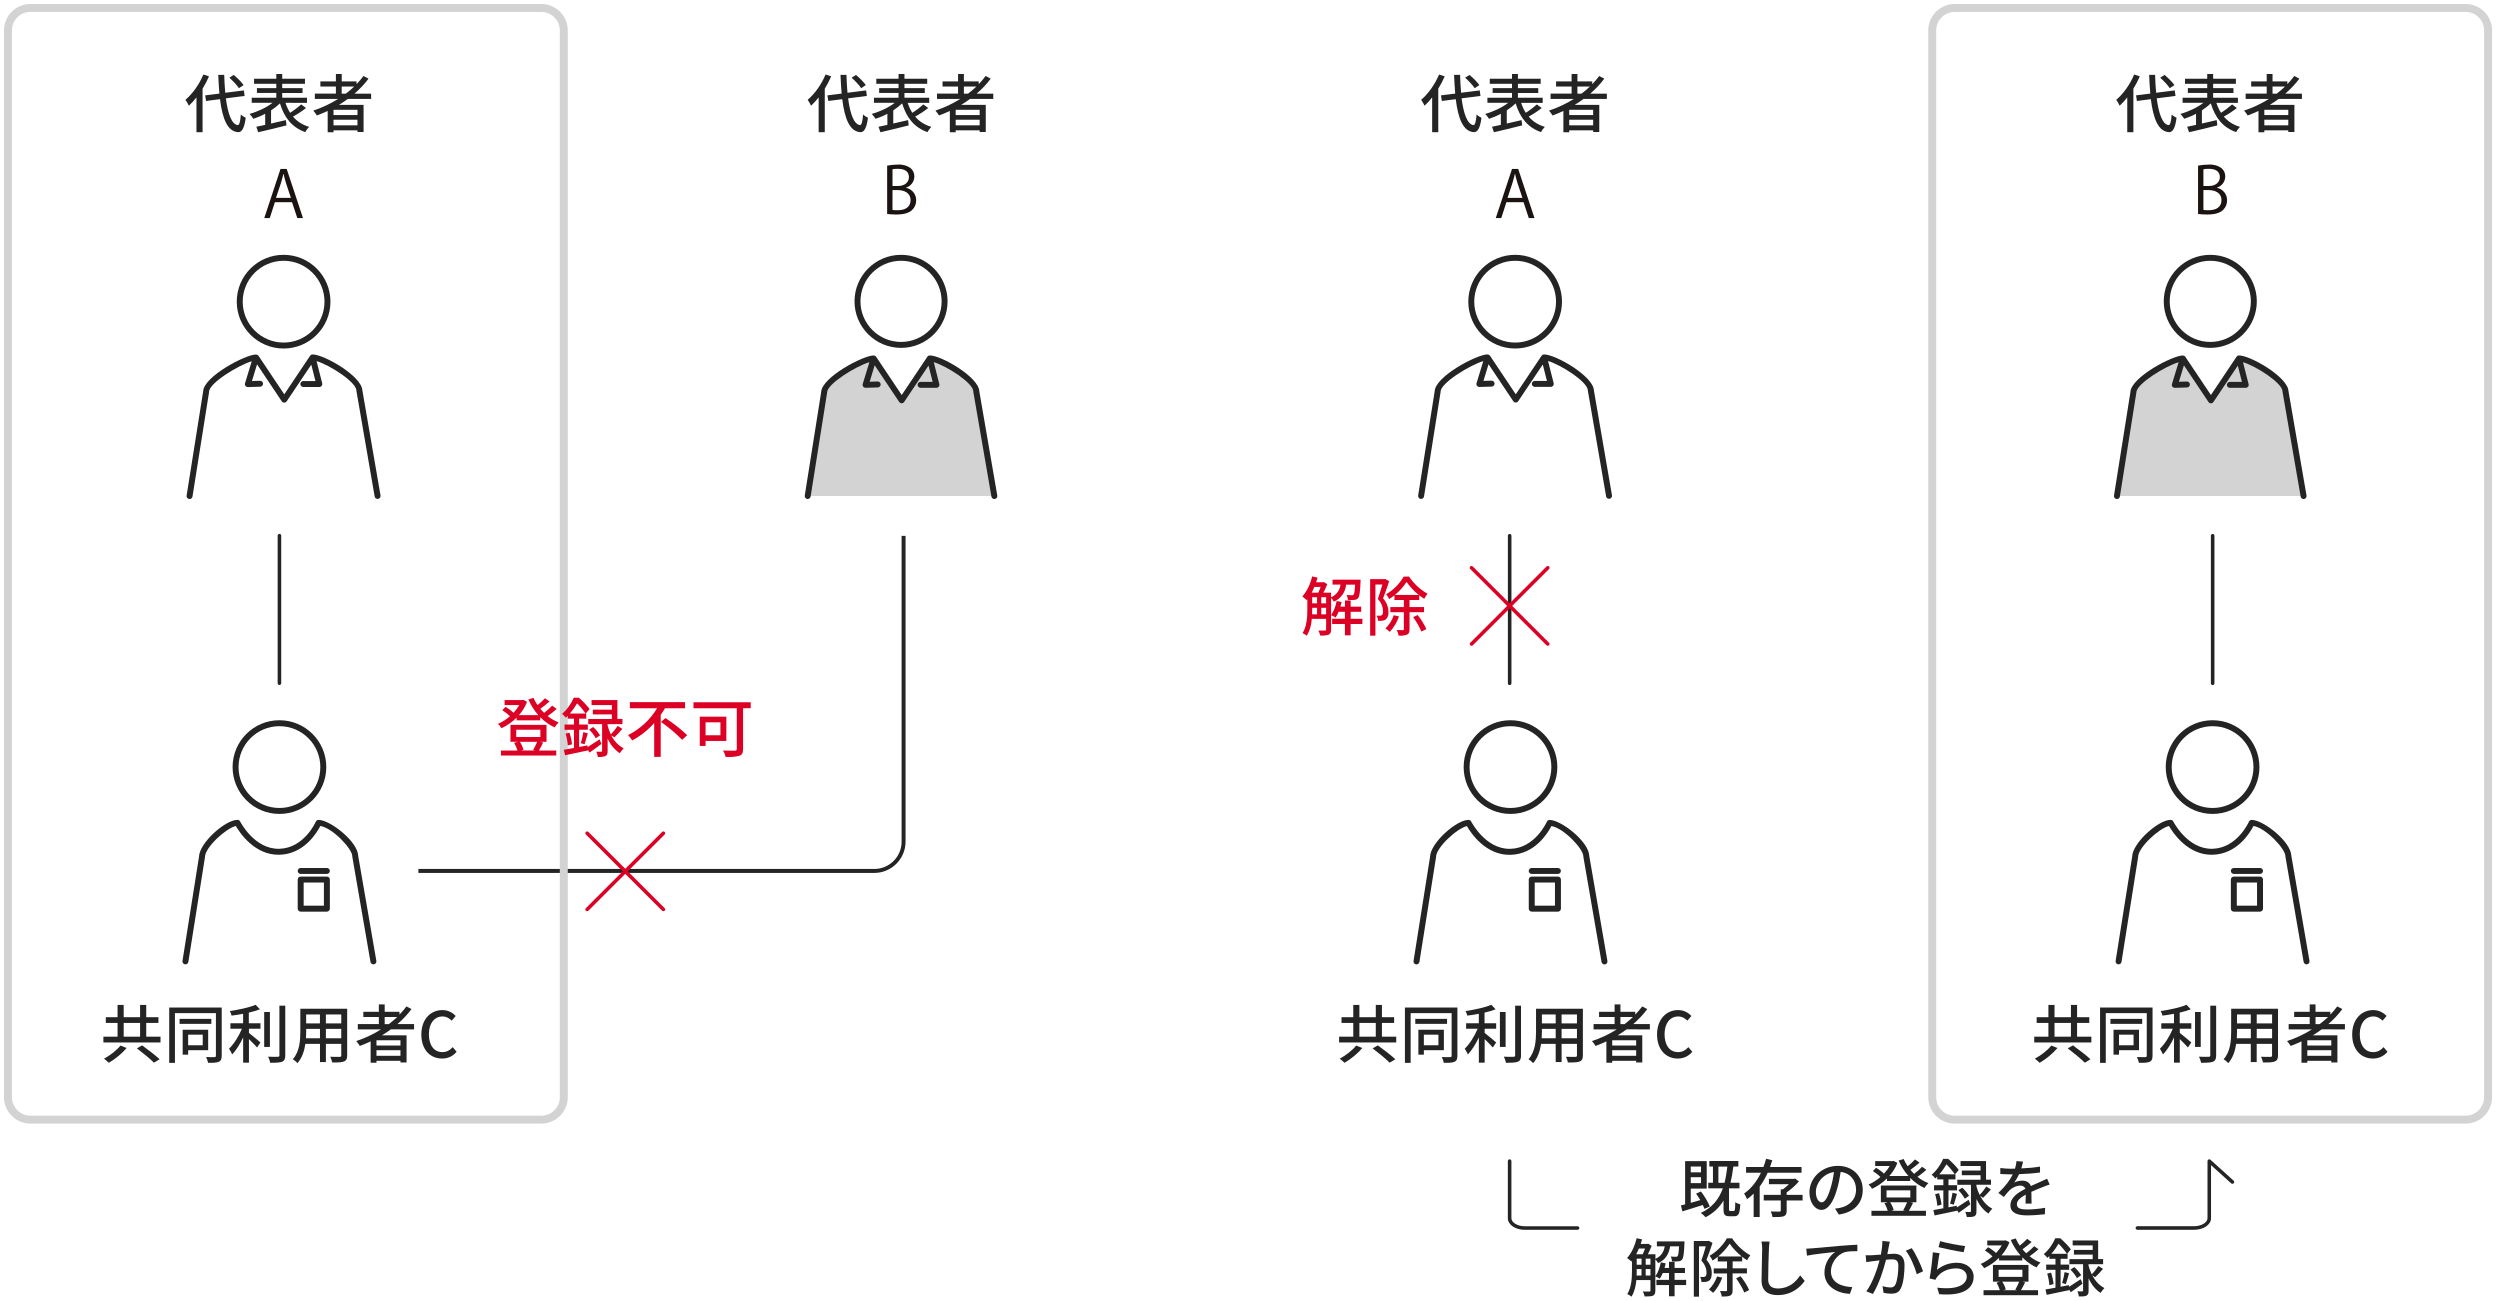 <?xml version="1.0" encoding="utf-8"?>
<!-- Generator: Adobe Illustrator 27.8.1, SVG Export Plug-In . SVG Version: 6.00 Build 0)  -->
<svg version="1.1" id="レイヤー_1" xmlns="http://www.w3.org/2000/svg" xmlns:xlink="http://www.w3.org/1999/xlink" x="0px"
	 y="0px" viewBox="0 0 629.66 327.57" style="enable-background:new 0 0 629.66 327.57;" xml:space="preserve">
<style type="text/css">
	.st0{enable-background:new    ;}
	.st1{fill:#242424;}
	.st2{fill:#DC0024;}
	.st3{fill:#1A1311;}
	.st4{fill:none;}
	.st5{fill:#D3D3D3;}
</style>
<g>
	<g>
		<g>
			<g class="st0">
				<path class="st1" d="M526.74,261.1v1.46h-14.39v-1.46h3.57v-3.46h-2.96v-1.44h2.96v-3.09h1.54v3.09h4.13v-3.09h1.55v3.09h3.07
					v1.44h-3.07v3.46H526.74z M518.21,263.95c-1.15,1.36-2.91,2.83-4.5,3.73c-0.3-0.3-0.85-0.78-1.2-1.04
					c1.54-0.82,3.27-2.16,4.13-3.3L518.21,263.95z M517.46,261.1h4.13v-3.46h-4.13V261.1z M522.1,263.29
					c1.44,1.04,3.39,2.53,4.42,3.5l-1.44,0.86c-0.91-0.93-2.83-2.5-4.29-3.6L522.1,263.29z"/>
				<path class="st1" d="M542.15,265.88c0,0.85-0.19,1.3-0.72,1.54c-0.53,0.24-1.36,0.29-2.71,0.27c-0.06-0.4-0.3-1.07-0.51-1.46
					c0.91,0.05,1.84,0.03,2.11,0.03c0.27-0.02,0.37-0.11,0.37-0.38v-10.71h-10.32v12.53h-1.44v-13.94h13.22V265.88z M539.54,257.88
					h-8v-1.26h8V257.88z M533.7,264.51v1.12h-1.38v-6.27h6.42v5.15H533.7z M533.7,260.6v2.66h3.67v-2.66H533.7z"/>
				<path class="st1" d="M549.01,257.72h2.9v1.38h-2.9v1.06c0.78,0.58,2.46,2.02,2.9,2.4l-0.85,1.26c-0.45-0.51-1.3-1.39-2.05-2.11
					v5.94h-1.46v-6.35c-0.78,1.65-1.78,3.27-2.77,4.27c-0.16-0.43-0.54-1.06-0.78-1.44c1.22-1.15,2.5-3.19,3.25-5.03h-2.9v-1.38h3.2
					v-2.38c-0.98,0.19-1.97,0.35-2.9,0.46c-0.06-0.34-0.27-0.85-0.45-1.15c2.32-0.35,4.99-0.91,6.51-1.58l1.07,1.14
					c-0.8,0.32-1.76,0.59-2.79,0.83V257.72z M554.29,263.69h-1.44v-8.8h1.44V263.69z M558.17,253.29v12.5
					c0,0.93-0.22,1.36-0.78,1.62c-0.59,0.22-1.55,0.27-3.01,0.27c-0.08-0.42-0.3-1.1-0.53-1.54c1.09,0.05,2.1,0.05,2.42,0.03
					c0.3,0,0.42-0.1,0.42-0.38v-12.5H558.17z"/>
				<path class="st1" d="M573.75,265.8c0,0.86-0.21,1.31-0.79,1.54c-0.59,0.24-1.52,0.27-2.99,0.26c-0.06-0.4-0.3-1.06-0.5-1.44
					c1.02,0.05,2.08,0.03,2.38,0.03c0.29,0,0.4-0.1,0.4-0.4v-2.87h-3.87v4.58h-1.49v-4.58h-3.68c-0.26,1.76-0.83,3.55-2,4.85
					c-0.22-0.29-0.83-0.8-1.17-0.98c1.75-1.94,1.91-4.77,1.91-7.03v-5.7h11.8V265.8z M566.9,261.51v-2.37h-3.47v0.64
					c0,0.54-0.02,1.14-0.06,1.73H566.9z M563.42,255.5v2.26h3.47v-2.26H563.42z M572.26,255.5h-3.87v2.26h3.87V255.5z
					 M572.26,261.51v-2.37h-3.87v2.37H572.26z"/>
				<path class="st1" d="M584.74,259.27c-0.72,0.54-1.47,1.02-2.24,1.5h6.21v6.83h-1.54v-0.43h-6.04v0.5h-1.47v-5.38
					c-0.9,0.42-1.81,0.8-2.72,1.15c-0.18-0.34-0.64-0.93-0.91-1.23c2.21-0.74,4.34-1.73,6.26-2.95h-5.86v-1.33h5.3v-1.79h-3.91v-1.3
					h3.91v-1.87h1.47v1.87h3.73v0.7c0.64-0.66,1.23-1.34,1.74-2.06l1.28,0.67c-1.01,1.38-2.21,2.62-3.54,3.78h4.19v1.33H584.74z
					 M587.17,262.01h-6.04v1.33h6.04V262.01z M587.17,265.92v-1.41h-6.04v1.41H587.17z M584.24,257.94c0.75-0.56,1.44-1.17,2.1-1.79
					h-3.14v1.79H584.24z"/>
				<path class="st1" d="M592.43,260.55c0-3.84,2.34-6.15,5.31-6.15c1.47,0,2.62,0.7,3.35,1.49l-1.01,1.18
					c-0.61-0.62-1.34-1.06-2.3-1.06c-2.03,0-3.44,1.7-3.44,4.47c0,2.8,1.31,4.51,3.39,4.51c1.09,0,1.9-0.48,2.61-1.25l0.99,1.17
					c-0.94,1.09-2.15,1.7-3.67,1.7C594.7,266.62,592.43,264.41,592.43,260.55z"/>
			</g>
		</g>
		<g>
			<g class="st0">
				<path class="st1" d="M351.66,261.1v1.46h-14.39v-1.46h3.57v-3.46h-2.96v-1.44h2.96v-3.09h1.54v3.09h4.13v-3.09h1.55v3.09h3.07
					v1.44h-3.07v3.46H351.66z M343.13,263.95c-1.15,1.36-2.91,2.83-4.5,3.73c-0.3-0.3-0.85-0.78-1.2-1.04
					c1.54-0.82,3.27-2.16,4.13-3.3L343.13,263.95z M342.38,261.1h4.13v-3.46h-4.13V261.1z M347.02,263.29
					c1.44,1.04,3.39,2.53,4.42,3.5l-1.44,0.86c-0.91-0.93-2.83-2.5-4.29-3.6L347.02,263.29z"/>
				<path class="st1" d="M367.07,265.88c0,0.85-0.19,1.3-0.72,1.54c-0.53,0.24-1.36,0.29-2.71,0.27c-0.06-0.4-0.3-1.07-0.51-1.46
					c0.91,0.05,1.84,0.03,2.11,0.03c0.27-0.02,0.37-0.11,0.37-0.38v-10.71h-10.32v12.53h-1.44v-13.94h13.22V265.88z M364.46,257.88
					h-8v-1.26h8V257.88z M358.62,264.51v1.12h-1.38v-6.27h6.42v5.15H358.62z M358.62,260.6v2.66h3.67v-2.66H358.62z"/>
				<path class="st1" d="M373.93,257.72h2.9v1.38h-2.9v1.06c0.78,0.58,2.46,2.02,2.9,2.4l-0.85,1.26c-0.45-0.51-1.3-1.39-2.05-2.11
					v5.94h-1.46v-6.35c-0.78,1.65-1.78,3.27-2.77,4.27c-0.16-0.43-0.54-1.06-0.79-1.44c1.22-1.15,2.5-3.19,3.25-5.03h-2.9v-1.38h3.2
					v-2.38c-0.98,0.19-1.97,0.35-2.9,0.46c-0.06-0.34-0.27-0.85-0.45-1.15c2.32-0.35,4.99-0.91,6.51-1.58l1.07,1.14
					c-0.8,0.32-1.76,0.59-2.79,0.83V257.72z M379.21,263.69h-1.44v-8.8h1.44V263.69z M383.09,253.29v12.5
					c0,0.93-0.22,1.36-0.78,1.62c-0.59,0.22-1.55,0.27-3.01,0.27c-0.08-0.42-0.3-1.1-0.53-1.54c1.09,0.05,2.1,0.05,2.42,0.03
					c0.3,0,0.42-0.1,0.42-0.38v-12.5H383.09z"/>
				<path class="st1" d="M398.67,265.8c0,0.86-0.21,1.31-0.78,1.54c-0.59,0.24-1.52,0.27-2.99,0.26c-0.06-0.4-0.3-1.06-0.5-1.44
					c1.02,0.05,2.08,0.03,2.38,0.03c0.29,0,0.4-0.1,0.4-0.4v-2.87h-3.87v4.58h-1.49v-4.58h-3.68c-0.26,1.76-0.83,3.55-2,4.85
					c-0.22-0.29-0.83-0.8-1.17-0.98c1.74-1.94,1.9-4.77,1.9-7.03v-5.7h11.8V265.8z M391.82,261.51v-2.37h-3.47v0.64
					c0,0.54-0.02,1.14-0.06,1.73H391.82z M388.35,255.5v2.26h3.47v-2.26H388.35z M397.18,255.5h-3.87v2.26h3.87V255.5z
					 M397.18,261.51v-2.37h-3.87v2.37H397.18z"/>
				<path class="st1" d="M409.66,259.27c-0.72,0.54-1.47,1.02-2.24,1.5h6.21v6.83h-1.54v-0.43h-6.03v0.5h-1.47v-5.38
					c-0.9,0.42-1.81,0.8-2.72,1.15c-0.18-0.34-0.64-0.93-0.91-1.23c2.21-0.74,4.34-1.73,6.26-2.95h-5.86v-1.33h5.3v-1.79h-3.91v-1.3
					h3.91v-1.87h1.47v1.87h3.73v0.7c0.64-0.66,1.23-1.34,1.75-2.06l1.28,0.67c-1.01,1.38-2.21,2.62-3.54,3.78h4.19v1.33H409.66z
					 M412.09,262.01h-6.03v1.33h6.03V262.01z M412.09,265.92v-1.41h-6.03v1.41H412.09z M409.17,257.94c0.75-0.56,1.44-1.17,2.1-1.79
					h-3.14v1.79H409.17z"/>
				<path class="st1" d="M417.35,260.55c0-3.84,2.34-6.15,5.31-6.15c1.47,0,2.62,0.7,3.34,1.49l-1.01,1.18
					c-0.61-0.62-1.34-1.06-2.31-1.06c-2.03,0-3.44,1.7-3.44,4.47c0,2.8,1.31,4.51,3.39,4.51c1.09,0,1.91-0.48,2.61-1.25l0.99,1.17
					c-0.94,1.09-2.14,1.7-3.67,1.7C419.63,266.62,417.35,264.41,417.35,260.55z"/>
			</g>
		</g>
		<g>
			<g class="st0">
				<path class="st1" d="M429.3,304.48c-0.1-0.29-0.24-0.62-0.42-0.98c-1.83,0.58-3.68,1.15-5.14,1.6l-0.38-1.49
					c0.32-0.08,0.67-0.18,1.06-0.27v-10.9h5.44v6.92h-4.02v3.59c0.77-0.21,1.57-0.45,2.4-0.69c-0.34-0.58-0.7-1.14-1.06-1.63
					l1.23-0.54c0.91,1.17,1.82,2.72,2.21,3.78L429.3,304.48z M425.84,293.8v1.46h2.58v-1.46H425.84z M428.42,297.99v-1.49h-2.58
					v1.49H428.42z M436.64,305c0.32,0,0.38-0.27,0.42-2.22c0.29,0.24,0.88,0.46,1.25,0.56c-0.11,2.37-0.45,2.99-1.5,2.99h-1.22
					c-1.23,0-1.5-0.45-1.5-1.81v-2.13c-1.06,1.76-2.51,3.14-4.51,4.19c-0.21-0.27-0.83-0.85-1.2-1.09c2.83-1.33,4.51-3.35,5.54-6.19
					h-3.67v-1.41h1.18v-4.08h-0.91v-1.39h7.31v1.39h-1.26c-0.18,1.49-0.42,2.85-0.72,4.08h2.26v1.41h-2.66l-0.02,0.05h0.05v5.15
					c0,0.45,0.05,0.5,0.34,0.5H436.64z M434.34,297.9c0.32-1.23,0.54-2.58,0.72-4.08h-2.26v4.08H434.34z"/>
				<path class="st1" d="M445.22,295.37c-0.56,1.23-1.22,2.42-2.02,3.5v7.65h-1.52v-5.89c-0.51,0.51-1.06,0.98-1.65,1.39
					c-0.16-0.4-0.53-1.07-0.75-1.42c1.84-1.26,3.25-3.17,4.24-5.23h-3.75v-1.44h4.37c0.27-0.69,0.5-1.39,0.67-2.08l1.57,0.38
					c-0.18,0.56-0.37,1.14-0.58,1.7h7.94v1.44H445.22z M454.02,302.35H450v2.54c0,0.78-0.16,1.2-0.75,1.44
					c-0.58,0.21-1.47,0.21-2.82,0.21c-0.06-0.42-0.24-0.99-0.43-1.42c0.96,0.05,1.89,0.03,2.16,0.03c0.27-0.02,0.35-0.08,0.35-0.29
					v-2.51h-4.29v-1.41h4.29v-1.39h0.53c0.51-0.37,1.06-0.83,1.52-1.3h-5.03v-1.34h6.31l0.3-0.08l0.94,0.74
					c-0.83,0.94-1.98,2-3.09,2.75v0.62h4.02V302.35z"/>
				<path class="st1" d="M463.12,305.9l-0.94-1.5c0.54-0.05,1.02-0.13,1.42-0.22c2.05-0.46,3.87-1.97,3.87-4.55
					c0-2.32-1.41-4.16-3.87-4.47c-0.22,1.44-0.5,2.99-0.96,4.5c-0.96,3.27-2.29,5.07-3.87,5.07c-1.58,0-3.04-1.76-3.04-4.43
					c0-3.58,3.14-6.66,7.16-6.66c3.84,0,6.27,2.69,6.27,6.03C469.16,303.04,467.01,305.34,463.12,305.9z M458.82,302.83
					c0.72,0,1.47-1.04,2.21-3.51c0.4-1.26,0.69-2.72,0.88-4.13c-2.88,0.46-4.56,2.96-4.56,4.95
					C457.34,301.98,458.13,302.83,458.82,302.83z"/>
				<path class="st1" d="M485.19,294.63c-0.67,0.61-1.5,1.26-2.24,1.78c0.85,0.67,1.76,1.22,2.74,1.58
					c-0.34,0.29-0.78,0.85-0.99,1.23c-1.33-0.61-2.53-1.47-3.58-2.54v0.78h-5.86v-0.66c-1.12,1.12-2.43,2-3.75,2.61
					c-0.18-0.3-0.59-0.82-0.88-1.07c1.01-0.42,2.05-1.09,2.98-1.89c-0.48-0.5-1.25-1.09-1.9-1.5l0.8-0.82
					c0.71,0.4,1.52,0.99,1.99,1.47c0.56-0.59,1.06-1.25,1.44-1.92h-3.65v-1.23h4.37l0.26-0.06l0.96,0.5
					c-0.46,1.23-1.17,2.34-2.02,3.3h4.8c-1.01-1.14-1.84-2.45-2.46-3.89l1.26-0.38c0.27,0.62,0.61,1.23,1.01,1.81
					c0.67-0.54,1.41-1.2,1.86-1.71l1.12,0.8c-0.7,0.62-1.55,1.31-2.29,1.83c0.29,0.35,0.61,0.69,0.94,1.01
					c0.72-0.54,1.5-1.23,2-1.79L485.19,294.63z M481.83,302.97c-0.35,0.72-0.74,1.44-1.06,1.99h4.31v1.25h-13.73v-1.25h4.11
					c-0.16-0.58-0.5-1.34-0.83-1.92l0.88-0.24h-1.79v-4.21h8.95v4.21h-1.54L481.83,302.97z M475.15,301.59h5.99v-1.79h-5.99V301.59z
					 M476.05,302.79c0.4,0.62,0.77,1.41,0.91,1.99l-0.64,0.18h3.52l-0.5-0.13c0.34-0.54,0.74-1.39,0.99-2.03H476.05z"/>
				<path class="st1" d="M496.27,303.31c-0.98,0.75-2.03,1.52-2.96,2.16l-0.38-0.67l0.02,0.13c-2,0.43-4.1,0.88-5.7,1.2l-0.3-1.36
					c0.7-0.11,1.57-0.27,2.51-0.45v-4.51h-2.34v-1.3h2.34v-1.46h-1.54v-0.7c-0.16,0.14-0.32,0.3-0.5,0.46
					c-0.19-0.3-0.64-0.75-0.91-0.94c1.39-1.18,2.38-2.75,2.9-4h1.26c0.94,0.82,2.11,2,2.67,2.8l-0.96,1.12h0.13v1.26h-1.76v1.46
					h2.16v1.3h-2.16v4.27l2.08-0.4l0.03,0.43c0.8-0.5,1.87-1.2,2.96-1.92L496.27,303.31z M488.37,300.52
					c0.3,0.94,0.56,2.11,0.62,2.9l-1.06,0.27c-0.03-0.78-0.27-2-0.54-2.91L488.37,300.52z M492.35,295.78
					c-0.45-0.69-1.31-1.76-2.11-2.53c-0.45,0.77-1.04,1.67-1.81,2.53H492.35z M491.15,303.15c0.24-0.75,0.51-1.95,0.62-2.75
					l1.12,0.29c-0.27,0.93-0.56,2-0.8,2.72L491.15,303.15z M498.72,301.19c0.67,1.3,1.67,2.51,3.07,3.23
					c-0.29,0.27-0.75,0.85-0.96,1.22c-1.39-0.86-2.37-2.27-3.03-3.65v3.07c0,0.67-0.1,1.04-0.53,1.26
					c-0.42,0.21-1.04,0.22-1.91,0.22c-0.03-0.37-0.21-0.93-0.37-1.3c0.53,0.02,1.04,0.02,1.2,0.02c0.18-0.02,0.22-0.06,0.22-0.24
					v-6.61h-3.44v-1.28h5.86v-1.14h-4.72v-1.17h4.72v-1.14h-5.04v-1.25h6.42v4.69h1.25v1.28h-3.67v0.4c0.19,0.69,0.45,1.44,0.8,2.16
					c0.58-0.58,1.28-1.47,1.68-2.11l1.17,0.74c-0.64,0.75-1.39,1.55-1.99,2.1L498.72,301.19z M494.22,299.13
					c0.66,0.61,1.39,1.47,1.71,2.06l-1.07,0.72c-0.29-0.61-0.99-1.5-1.63-2.15L494.22,299.13z"/>
				<path class="st1" d="M509.1,294.28c1.57-0.06,3.25-0.21,4.71-0.46v1.49c-1.57,0.22-3.54,0.37-5.27,0.42
					c-0.35,0.75-0.78,1.5-1.23,2.11c0.53-0.3,1.42-0.48,2.05-0.48c1.01,0,1.84,0.46,2.14,1.36c0.99-0.46,1.81-0.8,2.56-1.15
					c0.54-0.24,1.01-0.45,1.52-0.7l0.66,1.47c-0.46,0.14-1.15,0.4-1.63,0.59c-0.82,0.32-1.86,0.74-2.98,1.25
					c0.02,0.91,0.03,2.19,0.05,2.96h-1.52c0.03-0.56,0.05-1.47,0.06-2.26c-1.38,0.75-2.24,1.49-2.24,2.43
					c0,1.09,1.04,1.31,2.66,1.31c1.3,0,3.04-0.16,4.45-0.42l-0.05,1.62c-1.15,0.14-3.01,0.29-4.45,0.29c-2.38,0-4.24-0.56-4.24-2.54
					c0-1.97,1.92-3.22,3.78-4.16c-0.21-0.56-0.72-0.8-1.31-0.8c-0.98,0-1.99,0.51-2.66,1.15c-0.46,0.45-0.93,1.04-1.46,1.71
					l-1.38-1.02c1.87-1.76,2.96-3.31,3.62-4.67c-0.16,0-0.32,0-0.46,0c-0.67,0-1.78-0.03-2.67-0.1v-1.5
					c0.85,0.13,1.99,0.18,2.75,0.18c0.3,0,0.62,0,0.95-0.02c0.21-0.66,0.34-1.33,0.37-1.9l1.66,0.13
					C509.44,293,509.31,293.59,509.1,294.28z"/>
				<path class="st1" d="M420.65,313.9c-0.32,1.87-1.06,3.35-3.03,4.23c-0.14-0.27-0.43-0.67-0.7-0.93v7.83
					c0,0.64-0.13,1.06-0.56,1.28c-0.45,0.21-1.09,0.22-2.13,0.22c-0.06-0.34-0.27-0.93-0.46-1.25c0.77,0.02,1.44,0.02,1.63,0.02
					c0.21-0.02,0.29-0.08,0.29-0.29v-2.61h-3.55c-0.14,1.49-0.48,3.03-1.23,4.18c-0.22-0.19-0.77-0.53-1.06-0.66
					c1.07-1.68,1.18-4.03,1.18-5.83v-2.54l-0.14,0.18c-0.24-0.22-0.78-0.69-1.09-0.88c1.1-1.2,1.95-3.06,2.42-4.99l1.36,0.3
					c-0.11,0.38-0.22,0.77-0.35,1.15h1.68l0.21-0.06l0.87,0.54c-0.26,0.67-0.61,1.44-0.96,2.11h1.91v1.15
					c1.52-0.67,2.1-1.79,2.35-3.15h-1.98v-1.23h6.96c0,0,0,0.35-0.02,0.51c-0.11,2.59-0.26,3.67-0.59,4.05
					c-0.22,0.29-0.5,0.4-0.91,0.45c-0.34,0.05-0.98,0.05-1.62,0.02c-0.03-0.38-0.16-0.9-0.34-1.23c0.56,0.06,1.07,0.06,1.3,0.06
					c0.21,0.02,0.34-0.02,0.43-0.14c0.18-0.19,0.29-0.85,0.37-2.48H420.65z M412.77,314.46c-0.21,0.5-0.43,0.99-0.67,1.44h1.63
					c0.21-0.42,0.42-0.94,0.59-1.44H412.77z M412.23,320.11c0,0.37,0,0.75-0.02,1.15h1.23v-1.62h-1.22V320.11z M412.23,318.54h1.22
					v-1.52h-1.22V318.54z M414.49,318.54h1.2v-1.52h-1.2V318.54z M415.69,321.26v-1.62h-1.2v1.62H415.69z M424.68,323.66h-2.91v2.82
					h-1.41v-2.82h-3.17v-1.3h3.17v-1.73h-1.57c-0.22,0.54-0.48,1.02-0.75,1.42c-0.26-0.19-0.82-0.46-1.12-0.59
					c0.66-0.9,1.12-2.19,1.38-3.52l1.23,0.26c-0.08,0.38-0.18,0.77-0.29,1.15h1.12v-1.54h1.41v1.54h2.61v1.28h-2.61v1.73h2.91
					V323.66z"/>
				<path class="st1" d="M431.32,313.05c-0.45,1.34-1.01,3.01-1.52,4.26c1.09,1.26,1.33,2.37,1.33,3.33c0,0.91-0.19,1.58-0.66,1.91
					c-0.24,0.16-0.54,0.27-0.86,0.32c-0.3,0.03-0.69,0.03-1.06,0.02c-0.02-0.37-0.13-0.93-0.35-1.28c0.34,0.03,0.61,0.03,0.82,0.02
					c0.19,0,0.35-0.05,0.5-0.14c0.22-0.16,0.29-0.54,0.29-1.01c0-0.8-0.26-1.84-1.3-2.99c0.4-1.07,0.82-2.5,1.12-3.59h-1.71v12.68
					h-1.31v-14.02h3.52l0.22-0.05L431.32,313.05z M433.77,321.79c-0.51,1.46-1.39,2.91-2.29,3.83c-0.24-0.22-0.77-0.66-1.07-0.85
					c0.88-0.82,1.63-2.05,2.07-3.28L433.77,321.79z M436.38,320.73v4.21c0,0.72-0.13,1.12-0.59,1.36c-0.46,0.22-1.14,0.26-2.11,0.26
					c-0.05-0.38-0.27-1.01-0.48-1.39c0.67,0.03,1.31,0.02,1.52,0.02c0.19,0,0.26-0.06,0.26-0.26v-4.19h-3.35v-1.28h3.35v-1.74h-2.34
					v-1.17c-0.42,0.35-0.87,0.67-1.31,0.94c-0.14-0.37-0.48-0.9-0.75-1.2c1.79-0.99,3.52-2.83,4.35-4.39h1.33
					c1.15,1.71,2.91,3.39,4.58,4.26c-0.26,0.32-0.59,0.85-0.8,1.26c-0.42-0.26-0.83-0.56-1.25-0.88v1.17h-2.4v1.74h3.6v1.28H436.38z
					 M438.68,316.46c-1.18-0.96-2.32-2.14-3.04-3.23c-0.66,1.04-1.7,2.24-2.9,3.23H438.68z M438.39,321.43
					c0.85,1.07,1.78,2.54,2.16,3.49l-1.23,0.62c-0.34-0.94-1.25-2.45-2.05-3.58L438.39,321.43z"/>
				<path class="st1" d="M445.53,314.57c-0.08,1.78-0.19,5.47-0.19,7.68c0,1.7,1.04,2.27,2.43,2.27c2.8,0,4.48-1.58,5.63-3.3
					l1.14,1.39c-1.06,1.52-3.22,3.58-6.8,3.58c-2.43,0-4.07-1.04-4.07-3.7c0-2.27,0.16-6.4,0.16-7.94c0-0.67-0.06-1.33-0.18-1.86
					l2.05,0.02C445.61,313.32,445.54,313.99,445.53,314.57z"/>
				<path class="st1" d="M456.42,314.41c1.17-0.11,4.02-0.38,6.96-0.62c1.71-0.14,3.31-0.24,4.42-0.29v1.62
					c-0.88,0-2.27,0.02-3.11,0.24c-2.13,0.64-3.55,2.91-3.55,4.82c0,2.91,2.72,3.89,5.38,4l-0.59,1.7
					c-3.14-0.14-6.42-1.82-6.42-5.36c0-2.4,1.42-4.35,2.72-5.2c-1.62,0.18-5.35,0.56-7.12,0.94l-0.18-1.76
					C455.56,314.47,456.12,314.44,456.42,314.41z"/>
				<path class="st1" d="M475.74,313.85c-0.1,0.5-0.24,1.26-0.38,2.02c0.66-0.06,1.23-0.1,1.6-0.1c1.55,0,2.72,0.62,2.72,2.87
					c0,1.89-0.24,4.46-0.91,5.81c-0.51,1.1-1.34,1.39-2.46,1.39c-0.61,0-1.38-0.1-1.91-0.22l-0.26-1.67
					c0.64,0.19,1.52,0.32,1.95,0.32c0.58,0,1.02-0.14,1.31-0.77c0.48-0.99,0.72-3.03,0.72-4.69c0-1.38-0.62-1.62-1.63-1.62
					c-0.34,0-0.86,0.03-1.47,0.1c-0.59,2.35-1.73,6.05-3.31,8.61l-1.65-0.66c1.6-2.16,2.75-5.62,3.33-7.79
					c-0.74,0.08-1.39,0.16-1.76,0.21c-0.4,0.05-1.14,0.14-1.58,0.22l-0.16-1.73c0.54,0.03,1.01,0.02,1.55,0
					c0.51-0.02,1.38-0.08,2.29-0.16c0.22-1.18,0.38-2.4,0.37-3.44l1.87,0.19C475.88,313.08,475.8,313.5,475.74,313.85z
					 M484.35,320.19l-1.58,0.74c-0.45-1.7-1.65-4.56-2.77-5.92l1.49-0.64C482.48,315.69,483.84,318.68,484.35,320.19z"/>
				<path class="st1" d="M487.86,319.82c1.49-1.22,3.19-1.78,4.99-1.78c2.61,0,4.24,1.58,4.24,3.49c0,2.88-2.43,4.96-8.69,4.43
					l-0.48-1.65c4.95,0.62,7.44-0.7,7.44-2.82c0-1.18-1.1-2.03-2.64-2.03c-1.97,0-3.67,0.75-4.72,2.03
					c-0.27,0.3-0.42,0.58-0.54,0.85l-1.47-0.35c0.32-1.5,0.71-4.77,0.82-6.58l1.7,0.22C488.28,316.65,488.01,318.84,487.86,319.82z
					 M494.94,313.83l-0.37,1.55c-1.57-0.21-5.09-0.94-6.32-1.26l0.4-1.52C490.09,313.05,493.53,313.69,494.94,313.83z"/>
				<path class="st1" d="M513.42,314.63c-0.67,0.61-1.5,1.26-2.24,1.78c0.85,0.67,1.76,1.22,2.74,1.58
					c-0.34,0.29-0.78,0.85-0.99,1.23c-1.33-0.61-2.53-1.47-3.58-2.54v0.78h-5.86v-0.66c-1.12,1.12-2.43,2-3.75,2.61
					c-0.18-0.3-0.59-0.82-0.88-1.07c1.01-0.42,2.05-1.09,2.98-1.89c-0.48-0.5-1.25-1.09-1.9-1.5l0.8-0.82
					c0.71,0.4,1.52,0.99,1.99,1.47c0.56-0.59,1.06-1.25,1.44-1.92h-3.65v-1.23h4.37l0.26-0.06l0.96,0.5
					c-0.46,1.23-1.17,2.34-2.02,3.3h4.8c-1.01-1.14-1.84-2.45-2.46-3.89l1.26-0.38c0.27,0.62,0.61,1.23,1.01,1.81
					c0.67-0.54,1.41-1.2,1.86-1.71l1.12,0.8c-0.7,0.62-1.55,1.31-2.29,1.83c0.29,0.35,0.61,0.69,0.94,1.01
					c0.72-0.54,1.5-1.23,2-1.79L513.42,314.63z M510.06,322.97c-0.35,0.72-0.74,1.44-1.06,1.99h4.31v1.25h-13.73v-1.25h4.11
					c-0.16-0.58-0.5-1.34-0.83-1.92l0.88-0.24h-1.79v-4.21h8.95v4.21h-1.54L510.06,322.97z M503.38,321.59h5.99v-1.79h-5.99V321.59z
					 M504.28,322.79c0.4,0.62,0.77,1.41,0.91,1.99l-0.64,0.18h3.52l-0.5-0.13c0.34-0.54,0.74-1.39,0.99-2.03H504.28z"/>
				<path class="st1" d="M524.51,323.31c-0.98,0.75-2.03,1.52-2.96,2.16l-0.38-0.67l0.02,0.13c-2,0.43-4.1,0.88-5.7,1.2l-0.3-1.36
					c0.7-0.11,1.57-0.27,2.51-0.45v-4.51h-2.34v-1.3h2.34v-1.46h-1.54v-0.7c-0.16,0.14-0.32,0.3-0.5,0.46
					c-0.19-0.3-0.64-0.75-0.91-0.94c1.39-1.18,2.38-2.75,2.9-4h1.26c0.94,0.82,2.11,2,2.67,2.8l-0.96,1.12h0.13v1.26h-1.76v1.46
					h2.16v1.3h-2.16v4.27l2.08-0.4l0.03,0.43c0.8-0.5,1.87-1.2,2.96-1.92L524.51,323.31z M516.6,320.52c0.3,0.94,0.56,2.11,0.62,2.9
					l-1.06,0.27c-0.03-0.78-0.27-2-0.54-2.91L516.6,320.52z M520.58,315.78c-0.45-0.69-1.31-1.76-2.11-2.53
					c-0.45,0.77-1.04,1.67-1.81,2.53H520.58z M519.38,323.15c0.24-0.75,0.51-1.95,0.62-2.75l1.12,0.29c-0.27,0.93-0.56,2-0.8,2.72
					L519.38,323.15z M526.96,321.19c0.67,1.3,1.67,2.51,3.07,3.23c-0.29,0.27-0.75,0.85-0.96,1.22c-1.39-0.86-2.37-2.27-3.03-3.65
					v3.07c0,0.67-0.1,1.04-0.53,1.26c-0.42,0.21-1.04,0.22-1.91,0.22c-0.03-0.37-0.21-0.93-0.37-1.3c0.53,0.02,1.04,0.02,1.2,0.02
					c0.18-0.02,0.22-0.06,0.22-0.24v-6.61h-3.44v-1.28h5.86v-1.14h-4.72v-1.17h4.72v-1.14h-5.04v-1.25h6.42v4.69h1.25v1.28h-3.67
					v0.4c0.19,0.69,0.45,1.44,0.8,2.16c0.58-0.58,1.28-1.47,1.68-2.11l1.17,0.74c-0.64,0.75-1.39,1.55-1.99,2.1L526.96,321.19z
					 M522.46,319.13c0.66,0.61,1.39,1.47,1.71,2.06l-1.07,0.72c-0.29-0.61-0.99-1.5-1.63-2.15L522.46,319.13z"/>
			</g>
		</g>
		<path id="パス_609" class="st2" d="M339.03,147.25c-0.15,1.89-1.33,3.53-3.07,4.29c-0.19-0.35-0.43-0.67-0.71-0.94v7.94
			c0,0.65-0.13,1.07-0.57,1.3c-0.7,0.22-1.43,0.29-2.16,0.23c-0.1-0.44-0.26-0.87-0.47-1.27c0.78,0.02,1.46,0.02,1.66,0.02
			c0.21-0.02,0.29-0.08,0.29-0.29v-2.65h-3.61c-0.08,1.49-0.51,2.94-1.25,4.24c-0.33-0.26-0.69-0.48-1.07-0.67
			c1.09-1.71,1.2-4.09,1.2-5.91v-2.58l-0.15,0.18c-0.35-0.32-0.71-0.62-1.1-0.89c1.22-1.47,2.06-3.21,2.45-5.07l1.38,0.31
			c-0.11,0.39-0.23,0.78-0.36,1.17h1.71l0.21-0.07l0.88,0.55c-0.29,0.73-0.61,1.45-0.98,2.14h1.93v1.17
			c1.32-0.56,2.23-1.78,2.39-3.2h-2.01v-1.25h7.07c0,0,0,0.36-0.02,0.52c-0.11,2.63-0.26,3.72-0.6,4.11
			c-0.23,0.28-0.57,0.45-0.93,0.46c-0.55,0.05-1.09,0.05-1.64,0.01c-0.04-0.43-0.15-0.86-0.34-1.25c0.44,0.05,0.88,0.07,1.32,0.07
			c0.16,0.04,0.33-0.02,0.44-0.15c0.18-0.2,0.29-0.86,0.38-2.52L339.03,147.25z M331.04,147.82c-0.21,0.5-0.44,1.01-0.68,1.46h1.66
			c0.23-0.48,0.43-0.96,0.6-1.46H331.04z M330.49,153.55c0,0.37,0,0.76-0.02,1.17h1.25v-1.64h-1.23L330.49,153.55z M330.49,151.96
			h1.23v-1.54h-1.23V151.96z M332.78,151.96H334v-1.54h-1.22V151.96z M334,153.08h-1.22v1.64H334V153.08z M343.13,157.16h-2.96v2.86
			h-1.43v-2.86h-3.22v-1.32h3.22v-1.75h-1.59c-0.2,0.51-0.46,0.99-0.76,1.45c-0.36-0.23-0.74-0.44-1.14-0.6
			c0.71-1.08,1.19-2.3,1.4-3.57l1.25,0.26c-0.08,0.39-0.18,0.78-0.29,1.17h1.14v-1.56h1.43v1.56h2.65v1.3h-2.65v1.75h2.96
			L343.13,157.16z"/>
		<path id="パス_610" class="st2" d="M349.88,146.39c-0.45,1.36-1.02,3.05-1.54,4.32c0.86,0.91,1.35,2.12,1.35,3.38
			c0.1,0.71-0.15,1.43-0.67,1.93c-0.26,0.17-0.56,0.28-0.88,0.32c-0.36,0.03-0.72,0.04-1.07,0.02c-0.02-0.46-0.14-0.9-0.36-1.3
			c0.28,0.03,0.55,0.03,0.83,0.02c0.18,0,0.35-0.05,0.5-0.15c0.23-0.16,0.29-0.55,0.29-1.02c-0.03-1.14-0.5-2.23-1.31-3.04
			c0.41-1.09,0.83-2.53,1.14-3.64h-1.74v12.87h-1.33v-14.23h3.57l0.23-0.05L349.88,146.39z M352.36,155.26
			c-0.5,1.44-1.29,2.76-2.32,3.88c-0.34-0.31-0.71-0.6-1.09-0.86c0.95-0.93,1.67-2.07,2.1-3.33L352.36,155.26z M355.01,154.19v4.27
			c0,0.73-0.13,1.14-0.6,1.38c-0.69,0.23-1.42,0.32-2.14,0.26c-0.09-0.49-0.25-0.97-0.49-1.41c0.68,0.03,1.33,0.02,1.54,0.02
			c0.2,0,0.26-0.07,0.26-0.26v-4.26h-3.4v-1.3h3.4v-1.77h-2.37v-1.19c-0.42,0.35-0.86,0.67-1.33,0.96
			c-0.19-0.44-0.45-0.85-0.76-1.22c1.84-1.07,3.36-2.61,4.42-4.45h1.35c1.19,1.78,2.78,3.26,4.64,4.32
			c-0.31,0.4-0.58,0.83-0.81,1.28c-0.44-0.28-0.86-0.57-1.27-0.89v1.19h-2.44v1.77h3.65v1.3L355.01,154.19z M357.35,149.85
			c-1.18-0.94-2.22-2.04-3.09-3.28c-0.81,1.24-1.8,2.34-2.94,3.28H357.35z M357.06,154.9c0.87,1.09,1.61,2.28,2.19,3.54l-1.25,0.63
			c-0.55-1.29-1.25-2.51-2.08-3.64L357.06,154.9z"/>
		<path id="パス_1440" class="st3" d="M386.48,54.93h-1.43l-1.33-4.01h-4.31l-1.3,4.01h-1.38l4.09-12.38h1.56L386.48,54.93z
			 M383.44,49.84l-1.22-3.67c-0.26-0.84-0.47-1.62-0.63-2.36h-0.05c-0.16,0.75-0.39,1.53-0.62,2.31l-1.23,3.72H383.44z"/>
		<path id="パス_1441" class="st3" d="M558.37,47.3c1.49,0.3,2.56,1.61,2.55,3.12c0.03,0.91-0.33,1.8-0.99,2.44
			c-0.83,0.81-2.16,1.17-4.03,1.17c-0.77,0-1.53-0.05-2.29-0.13V41.72c0.88-0.18,1.77-0.26,2.66-0.26c1.16-0.1,2.32,0.22,3.27,0.91
			c0.62,0.54,0.96,1.33,0.92,2.15c-0.04,1.26-0.88,2.36-2.09,2.73L558.37,47.3z M556.4,46.84c1.64,0,2.7-0.94,2.7-2.21v-0.01
			c0-1.46-1.07-2.1-2.76-2.1c-0.46-0.02-0.93,0.02-1.38,0.11v4.21L556.4,46.84z M554.96,52.87c0.44,0.07,0.88,0.1,1.32,0.08
			c1.71,0,3.23-0.67,3.23-2.53s-1.61-2.54-3.25-2.54h-1.3L554.96,52.87z"/>
		<line id="線_67" class="st4" x1="380.23" y1="134.93" x2="380.23" y2="172.1"/>
		<path class="st1" d="M380.23,172.55c-0.25,0-0.45-0.2-0.45-0.45v-37.17c0-0.25,0.2-0.45,0.45-0.45s0.45,0.2,0.45,0.45v37.17
			C380.68,172.35,380.47,172.55,380.23,172.55z"/>
		<line id="線_69" class="st4" x1="557.29" y1="128.87" x2="557.29" y2="166.05"/>
		<path class="st1" d="M557.29,172.55c-0.25,0-0.45-0.2-0.45-0.45v-37.17c0-0.25,0.2-0.45,0.45-0.45s0.45,0.2,0.45,0.45v37.17
			C557.74,172.35,557.54,172.55,557.29,172.55z"/>
		<path class="st2" d="M370.63,162.65c-0.12,0-0.23-0.04-0.32-0.13c-0.18-0.18-0.18-0.46,0-0.64l19.2-19.2
			c0.18-0.18,0.46-0.18,0.64,0s0.18,0.46,0,0.64l-19.2,19.2C370.86,162.6,370.74,162.65,370.63,162.65z"/>
		<path class="st2" d="M389.82,162.65c-0.12,0-0.23-0.04-0.32-0.13l-19.2-19.2c-0.18-0.18-0.18-0.46,0-0.64s0.46-0.18,0.64,0
			l19.2,19.2c0.18,0.18,0.18,0.46,0,0.64C390.05,162.6,389.94,162.65,389.82,162.65z"/>
		<g>
			<path class="st1" d="M401.45,98.34c-0.13-3.59-9.64-9.07-12.55-9.07c0,0-0.01,0-0.01,0c-0.09,0-0.18,0.02-0.26,0.05
				c-0.03,0.01-0.06,0.03-0.09,0.05c-0.05,0.03-0.09,0.05-0.14,0.09c-0.03,0.03-0.05,0.05-0.08,0.08c-0.02,0.02-0.04,0.03-0.05,0.06
				l-6.5,9.71l-6.49-9.7c-0.01-0.02-0.03-0.03-0.05-0.05c-0.03-0.03-0.05-0.07-0.09-0.1c-0.02-0.02-0.05-0.03-0.07-0.05
				c-0.08-0.06-0.17-0.09-0.27-0.12c-0.02,0-0.04-0.01-0.06-0.01c-0.03,0-0.06-0.02-0.09-0.02c-2.63,0-13.19,5.54-13.31,9.3
				l-4.16,26.23c-0.06,0.41,0.21,0.79,0.62,0.86c0.04,0.01,0.08,0.01,0.12,0.01c0.36,0,0.68-0.26,0.74-0.63l4.17-26.28
				c0.01-0.04,0.01-0.08,0.01-0.12c0-2.16,7.36-6.68,10.74-7.67l-1.69,5.54c-0.07,0.23-0.03,0.48,0.12,0.67
				c0.15,0.19,0.4,0.3,0.62,0.29l3.07-0.09c0.41-0.01,0.74-0.36,0.73-0.77c-0.01-0.41-0.32-0.72-0.77-0.73l-2.03,0.06l1.28-4.19
				l6.23,9.31c0.14,0.21,0.37,0.33,0.62,0.33s0.48-0.12,0.62-0.33l6.19-9.24l1.05,4.13h-3.06c-0.41,0-0.75,0.34-0.75,0.75
				s0.34,0.75,0.75,0.75h4.03c0.23,0,0.45-0.11,0.59-0.29c0.14-0.18,0.19-0.42,0.13-0.65l-1.42-5.58c3.2,0.93,10.04,5.27,10.04,7.45
				c0,0.04,0,0.09,0.01,0.13l4.58,26.51c0.06,0.37,0.38,0.62,0.74,0.62c0.04,0,0.09,0,0.13-0.01c0.41-0.07,0.68-0.46,0.61-0.87
				L401.45,98.34z"/>
			<path class="st1" d="M381.61,87.78c6.51,0,11.8-5.29,11.8-11.8c0-6.51-5.29-11.8-11.8-11.8s-11.8,5.29-11.8,11.8
				S375.1,87.78,381.61,87.78z M381.61,65.68c5.68,0,10.3,4.62,10.3,10.3c0,5.68-4.62,10.3-10.3,10.3c-5.68,0-10.3-4.62-10.3-10.3
				S375.93,65.68,381.61,65.68z"/>
		</g>
		<path class="st1" d="M397.33,309.75h-13.27c-2.41,0-4.29-1.29-4.29-2.93v-14.38c0-0.25,0.2-0.45,0.45-0.45s0.45,0.2,0.45,0.45
			v14.38c0,1.1,1.55,2.03,3.39,2.03h13.27c0.25,0,0.45,0.2,0.45,0.45S397.58,309.75,397.33,309.75z"/>
		<path class="st1" d="M552.6,309.74h-14.27c-0.25,0-0.45-0.2-0.45-0.45s0.2-0.45,0.45-0.45h14.27c1.84,0,3.39-0.93,3.39-2.03
			v-14.37c0-0.18,0.1-0.34,0.27-0.41c0.16-0.07,0.35-0.04,0.48,0.08l5.83,5.26c0.18,0.17,0.2,0.45,0.03,0.64
			c-0.17,0.18-0.45,0.2-0.64,0.03l-5.08-4.58v13.36C556.89,308.46,555,309.74,552.6,309.74z"/>
		<path id="パス_1445-2" class="st5" d="M533.18,124.93l4.14-26.1c0-3.07,9.91-8.56,12.47-8.56v0.01l7.06,10.55l7.08-10.56l0,0
			c2.57,0,11.72,5.26,11.72,8.33l4.55,26.33"/>
		<g>
			<path class="st1" d="M556.69,87.62c6.46,0,11.72-5.26,11.72-11.72s-5.26-11.72-11.72-11.72s-11.72,5.26-11.72,11.72
				S550.22,87.62,556.69,87.62z M556.69,65.68c5.64,0,10.22,4.59,10.22,10.22s-4.59,10.22-10.22,10.22s-10.22-4.59-10.22-10.22
				S551.05,65.68,556.69,65.68z"/>
			<path class="st1" d="M576.39,98.53c-0.13-3.56-9.58-9.01-12.47-9.01c0,0-0.01,0-0.01,0c-0.09,0-0.17,0.02-0.26,0.05
				c-0.03,0.01-0.06,0.03-0.09,0.05c-0.05,0.03-0.09,0.05-0.13,0.09c-0.03,0.03-0.05,0.06-0.08,0.09c-0.02,0.02-0.04,0.03-0.05,0.06
				l-6.45,9.63l-6.44-9.62c-0.01-0.02-0.04-0.04-0.05-0.06c-0.02-0.03-0.05-0.06-0.08-0.08c-0.03-0.03-0.07-0.05-0.1-0.07
				c-0.07-0.04-0.14-0.07-0.22-0.09c-0.03-0.01-0.06-0.01-0.09-0.02c-0.03,0-0.05-0.02-0.08-0.02c-2.61,0-13.1,5.5-13.22,9.24
				l-4.13,26.05c-0.06,0.41,0.21,0.79,0.62,0.86c0.04,0.01,0.08,0.01,0.12,0.01c0.36,0,0.68-0.26,0.74-0.63l4.14-26.1
				c0.01-0.04,0.01-0.08,0.01-0.12c0-2.14,7.29-6.63,10.65-7.61l-1.68,5.49c-0.07,0.23-0.03,0.48,0.12,0.67
				c0.15,0.19,0.38,0.3,0.62,0.29l3.05-0.09c0.41-0.01,0.74-0.36,0.73-0.77c-0.01-0.41-0.36-0.74-0.77-0.73l-2,0.06l1.26-4.14
				l6.19,9.24c0.14,0.21,0.37,0.33,0.62,0.33s0.48-0.12,0.62-0.33l6.14-9.16l1.04,4.09h-3.04c-0.41,0-0.75,0.34-0.75,0.75
				s0.34,0.75,0.75,0.75h4c0.23,0,0.45-0.11,0.59-0.29c0.14-0.18,0.19-0.42,0.13-0.64l-1.41-5.53c3.18,0.93,9.96,5.23,9.96,7.39
				c0,0.04,0,0.09,0.01,0.13l4.55,26.33c0.06,0.37,0.38,0.62,0.74,0.62c0.04,0,0.09,0,0.13-0.01c0.41-0.07,0.68-0.46,0.61-0.87
				L576.39,98.53z"/>
		</g>
		<path class="st1" d="M356.76,242.9c-0.04,0-0.08,0-0.12-0.01c-0.41-0.07-0.69-0.45-0.62-0.86l4.16-26.23
			c0.08-3.49,6.62-9.3,9.69-9.3c0.28,0,0.54,0.16,0.67,0.41c0.04,0.07,3.6,7.04,9.87,6.88c6.23-0.16,9.16-6.77,9.19-6.83
			c0.12-0.27,0.39-0.45,0.69-0.45c2.88,0,9.9,5.44,9.99,9.07l4.57,26.45c0.07,0.41-0.2,0.8-0.61,0.87c-0.4,0.06-0.8-0.2-0.87-0.61
			l-4.58-26.51c-0.01-0.04-0.01-0.08-0.01-0.13c0-1.86-4.95-7.1-8.04-7.6c-0.86,1.69-4.09,7.09-10.29,7.25
			c-6.25,0.17-10.01-5.53-10.99-7.24c-2.47,0.55-7.78,5.4-7.78,7.82c0,0.04,0,0.08-0.01,0.12l-4.17,26.28
			C357.44,242.63,357.12,242.9,356.76,242.9z"/>
		<path class="st1" d="M380.44,205c-6.51,0-11.8-5.29-11.8-11.8s5.29-11.8,11.8-11.8c6.51,0,11.8,5.29,11.8,11.8l0,0
			C392.24,199.71,386.94,205,380.44,205z M380.43,182.9c-5.68,0-10.3,4.62-10.3,10.3s4.62,10.3,10.3,10.3
			c5.68,0,10.3-4.62,10.3-10.3C390.73,187.52,386.11,182.9,380.43,182.9z"/>
		<path class="st1" d="M392.39,229.61h-6.6c-0.41,0-0.75-0.34-0.75-0.75v-7.33c0-0.41,0.34-0.75,0.75-0.75h6.6
			c0.41,0,0.75,0.34,0.75,0.75v7.33C393.14,229.27,392.8,229.61,392.39,229.61z M386.54,228.11h5.1v-5.83h-5.1V228.11z"/>
		<path class="st1" d="M392.38,220.11h-6.6c-0.41,0-0.75-0.34-0.75-0.75s0.34-0.75,0.75-0.75h6.6c0.41,0,0.75,0.34,0.75,0.75
			S392.8,220.11,392.38,220.11z"/>
		<g>
			<path class="st1" d="M577.11,215.57c-0.09-3.63-7.11-9.07-9.99-9.07c-0.3,0-0.57,0.18-0.69,0.45c-0.03,0.07-2.96,6.67-9.19,6.83
				c-6.28,0.16-9.83-6.8-9.87-6.88c-0.13-0.25-0.39-0.41-0.67-0.41c-3.07,0-9.61,5.81-9.69,9.3l-4.16,26.23
				c-0.06,0.41,0.21,0.79,0.62,0.86c0.04,0.01,0.08,0.01,0.12,0.01c0.36,0,0.68-0.26,0.74-0.63l4.17-26.28
				c0.01-0.04,0.01-0.08,0.01-0.12c0-2.41,5.3-7.27,7.78-7.82c0.98,1.7,4.75,7.41,10.99,7.24c6.2-0.16,9.43-5.56,10.29-7.25
				c3.09,0.5,8.04,5.74,8.04,7.6c0,0.04,0,0.09,0.01,0.13l4.58,26.51c0.07,0.41,0.46,0.67,0.87,0.61c0.41-0.07,0.68-0.46,0.61-0.87
				L577.11,215.57z"/>
			<path class="st1" d="M557.27,205c6.51,0,11.8-5.29,11.8-11.8c0-6.51-5.29-11.8-11.8-11.8c-6.51,0-11.8,5.29-11.8,11.8
				S550.76,205,557.27,205z M557.27,182.9c5.68,0,10.3,4.62,10.3,10.3c0,5.68-4.62,10.3-10.3,10.3c-5.68,0-10.3-4.62-10.3-10.3
				S551.59,182.9,557.27,182.9z"/>
			<path class="st1" d="M569.22,220.78h-6.6c-0.41,0-0.75,0.34-0.75,0.75v7.33c0,0.41,0.34,0.75,0.75,0.75h6.6
				c0.41,0,0.75-0.34,0.75-0.75v-7.33C569.97,221.12,569.63,220.78,569.22,220.78z M568.47,228.11h-5.1v-5.83h5.1V228.11z"/>
			<path class="st1" d="M569.22,218.61h-6.6c-0.41,0-0.75,0.34-0.75,0.75s0.34,0.75,0.75,0.75h6.6c0.41,0,0.75-0.34,0.75-0.75
				S569.63,218.61,569.22,218.61z"/>
		</g>
		<path class="st5" d="M620.99,283H492.33c-3.68,0-6.67-2.99-6.67-6.67V7.67c0-3.68,2.99-6.67,6.67-6.67h128.66
			c3.68,0,6.67,2.99,6.67,6.67v268.66C627.66,280.01,624.67,283,620.99,283z M492.33,3c-2.57,0-4.67,2.09-4.67,4.67v268.66
			c0,2.57,2.09,4.67,4.67,4.67h128.66c2.57,0,4.67-2.09,4.67-4.67V7.67c0-2.57-2.09-4.67-4.67-4.67H492.33z"/>
		<g>
			<g class="st0">
				<path class="st1" d="M363.87,19.23c-0.45,1.06-1.01,2.11-1.62,3.11v10.95h-1.54v-8.76c-0.61,0.79-1.25,1.49-1.92,2.1
					c-0.14-0.37-0.59-1.15-0.85-1.49c1.78-1.5,3.49-3.91,4.51-6.37L363.87,19.23z M368.12,24.77c0.51,3.92,1.47,6.56,2.99,6.74
					c0.4,0.02,0.64-0.86,0.79-2.67c0.29,0.3,0.94,0.71,1.23,0.82c-0.37,2.9-1.11,3.68-1.95,3.63c-2.67-0.22-3.92-3.39-4.53-8.31
					l-3.5,0.45l-0.22-1.41l3.59-0.45c-0.13-1.46-0.22-3.03-0.29-4.71h1.51c0.05,1.6,0.13,3.12,0.26,4.5l4.69-0.59l0.19,1.39
					L368.12,24.77z M371.41,22.21c-0.46-0.74-1.5-1.84-2.4-2.64l1.11-0.7c0.91,0.75,1.97,1.83,2.48,2.56L371.41,22.21z"/>
				<path class="st1" d="M388.3,27.21c-0.99,0.78-2.22,1.58-3.28,2.16c1.02,1.2,2.37,2.08,4.07,2.58c-0.32,0.32-0.77,0.91-0.96,1.33
					c-3.36-1.17-5.3-3.65-6.39-7.24c-0.64,0.62-1.41,1.22-2.24,1.76v3.31c1.2-0.27,2.48-0.58,3.73-0.86l0.16,1.33
					c-2.5,0.64-5.2,1.28-7.12,1.73l-0.48-1.38c0.64-0.13,1.39-0.3,2.22-0.48v-2.79c-0.99,0.53-2.02,0.96-2.98,1.26
					c-0.21-0.37-0.66-0.91-0.96-1.23c2-0.54,4.26-1.6,5.81-2.8h-5.25v-1.28h6.19v-1.2h-4.88V22.2h4.88v-1.09h-5.6v-1.28h5.6v-1.2
					h1.49v1.2h5.73v1.28h-5.73v1.09h5.12v1.22h-5.12v1.2h6.24v1.28h-5.43c0.3,0.91,0.69,1.76,1.17,2.51
					c0.98-0.62,2.08-1.46,2.8-2.11L388.3,27.21z"/>
				<path class="st1" d="M398.83,24.92c-0.72,0.54-1.47,1.02-2.24,1.5h6.21v6.83h-1.54v-0.43h-6.03v0.5h-1.47v-5.38
					c-0.9,0.42-1.81,0.8-2.72,1.15c-0.18-0.34-0.64-0.93-0.91-1.23c2.21-0.74,4.34-1.73,6.26-2.95h-5.86v-1.33h5.3V21.8h-3.91v-1.3
					h3.91v-1.87h1.47v1.87h3.73v0.7c0.64-0.66,1.23-1.34,1.75-2.06l1.28,0.67c-1.01,1.38-2.21,2.62-3.54,3.78h4.19v1.33H398.83z
					 M401.26,27.65h-6.03v1.33h6.03V27.65z M401.26,31.56v-1.41h-6.03v1.41H401.26z M398.33,23.59c0.75-0.56,1.44-1.17,2.1-1.79
					h-3.14v1.79H398.33z"/>
			</g>
		</g>
		<g>
			<g class="st0">
				<path class="st1" d="M538.94,19.23c-0.45,1.06-1.01,2.11-1.62,3.11v10.95h-1.54v-8.76c-0.61,0.79-1.25,1.49-1.92,2.1
					c-0.14-0.37-0.59-1.15-0.85-1.49c1.78-1.5,3.49-3.91,4.51-6.37L538.94,19.23z M543.2,24.77c0.51,3.92,1.47,6.56,2.99,6.74
					c0.4,0.02,0.64-0.86,0.78-2.67c0.29,0.3,0.95,0.71,1.23,0.82c-0.37,2.9-1.1,3.68-1.95,3.63c-2.67-0.22-3.92-3.39-4.53-8.31
					l-3.51,0.45L538,24.02l3.58-0.45c-0.13-1.46-0.22-3.03-0.29-4.71h1.5c0.05,1.6,0.13,3.12,0.26,4.5l4.69-0.59l0.19,1.39
					L543.2,24.77z M546.48,22.21c-0.46-0.74-1.5-1.84-2.4-2.64l1.1-0.7c0.91,0.75,1.97,1.83,2.48,2.56L546.48,22.21z"/>
				<path class="st1" d="M563.38,27.21c-0.99,0.78-2.22,1.58-3.28,2.16c1.02,1.2,2.37,2.08,4.07,2.58
					c-0.32,0.32-0.77,0.91-0.96,1.33c-3.36-1.17-5.3-3.65-6.39-7.24c-0.64,0.62-1.41,1.22-2.24,1.76v3.31
					c1.2-0.27,2.48-0.58,3.73-0.86l0.16,1.33c-2.5,0.64-5.2,1.28-7.12,1.73l-0.48-1.38c0.64-0.13,1.39-0.3,2.23-0.48v-2.79
					c-0.99,0.53-2.02,0.96-2.98,1.26c-0.21-0.37-0.66-0.91-0.96-1.23c2-0.54,4.26-1.6,5.81-2.8h-5.25v-1.28h6.2v-1.2h-4.88V22.2
					h4.88v-1.09h-5.6v-1.28h5.6v-1.2h1.49v1.2h5.73v1.28h-5.73v1.09h5.12v1.22h-5.12v1.2h6.24v1.28h-5.43
					c0.3,0.91,0.69,1.76,1.17,2.51c0.98-0.62,2.08-1.46,2.8-2.11L563.38,27.21z"/>
				<path class="st1" d="M573.91,24.92c-0.72,0.54-1.47,1.02-2.24,1.5h6.21v6.83h-1.54v-0.43h-6.04v0.5h-1.47v-5.38
					c-0.9,0.42-1.81,0.8-2.72,1.15c-0.18-0.34-0.64-0.93-0.91-1.23c2.21-0.74,4.34-1.73,6.26-2.95h-5.86v-1.33h5.3V21.8h-3.91v-1.3
					h3.91v-1.87h1.47v1.87h3.73v0.7c0.64-0.66,1.23-1.34,1.74-2.06l1.28,0.67c-1.01,1.38-2.21,2.62-3.54,3.78h4.19v1.33H573.91z
					 M576.34,27.65h-6.04v1.33h6.04V27.65z M576.34,31.56v-1.41h-6.04v1.41H576.34z M573.41,23.59c0.75-0.56,1.44-1.17,2.1-1.79
					h-3.14v1.79H573.41z"/>
			</g>
		</g>
	</g>
	<g>
		<path class="st1" d="M220.21,219.86H105.38v-1h114.83c3.79,0,6.87-3.08,6.87-6.87v-77.03h1v77.03
			C228.07,216.33,224.54,219.86,220.21,219.86z"/>
		<g>
			<g class="st0">
				<path class="st1" d="M40.43,261.1v1.46H26.04v-1.46h3.57v-3.46h-2.96v-1.44h2.96v-3.09h1.54v3.09h4.13v-3.09h1.55v3.09h3.07
					v1.44h-3.07v3.46H40.43z M31.9,263.95c-1.15,1.36-2.91,2.83-4.5,3.73c-0.3-0.3-0.85-0.78-1.2-1.04c1.54-0.82,3.27-2.16,4.13-3.3
					L31.9,263.95z M31.15,261.1h4.13v-3.46h-4.13V261.1z M35.79,263.29c1.44,1.04,3.39,2.53,4.42,3.5l-1.44,0.86
					c-0.91-0.93-2.83-2.5-4.29-3.6L35.79,263.29z"/>
				<path class="st1" d="M55.84,265.88c0,0.85-0.19,1.3-0.72,1.54c-0.53,0.24-1.36,0.29-2.71,0.27c-0.06-0.4-0.3-1.07-0.51-1.46
					c0.91,0.05,1.84,0.03,2.11,0.03c0.27-0.02,0.37-0.11,0.37-0.38v-10.71H44.06v12.53h-1.44v-13.94h13.22V265.88z M53.23,257.88h-8
					v-1.26h8V257.88z M47.39,264.51v1.12h-1.38v-6.27h6.42v5.15H47.39z M47.39,260.6v2.66h3.67v-2.66H47.39z"/>
				<path class="st1" d="M62.7,257.72h2.9v1.38h-2.9v1.06c0.78,0.58,2.46,2.02,2.9,2.4l-0.85,1.26c-0.45-0.51-1.3-1.39-2.05-2.11
					v5.94h-1.46v-6.35c-0.79,1.65-1.78,3.27-2.77,4.27c-0.16-0.43-0.54-1.06-0.79-1.44c1.22-1.15,2.5-3.19,3.25-5.03h-2.9v-1.38h3.2
					v-2.38c-0.98,0.19-1.97,0.35-2.9,0.46c-0.06-0.34-0.27-0.85-0.45-1.15c2.32-0.35,4.99-0.91,6.51-1.58l1.07,1.14
					c-0.8,0.32-1.76,0.59-2.79,0.83V257.72z M67.98,263.69h-1.44v-8.8h1.44V263.69z M71.85,253.29v12.5c0,0.93-0.22,1.36-0.78,1.62
					c-0.59,0.22-1.55,0.27-3.01,0.27c-0.08-0.42-0.3-1.1-0.53-1.54c1.09,0.05,2.1,0.05,2.42,0.03c0.3,0,0.42-0.1,0.42-0.38v-12.5
					H71.85z"/>
				<path class="st1" d="M87.44,265.8c0,0.86-0.21,1.31-0.78,1.54c-0.59,0.24-1.52,0.27-2.99,0.26c-0.06-0.4-0.3-1.06-0.5-1.44
					c1.02,0.05,2.08,0.03,2.38,0.03c0.29,0,0.4-0.1,0.4-0.4v-2.87h-3.87v4.58h-1.49v-4.58h-3.68c-0.26,1.76-0.83,3.55-2,4.85
					c-0.22-0.29-0.83-0.8-1.17-0.98c1.74-1.94,1.9-4.77,1.9-7.03v-5.7h11.8V265.8z M80.59,261.51v-2.37h-3.47v0.64
					c0,0.54-0.02,1.14-0.06,1.73H80.59z M77.11,255.5v2.26h3.47v-2.26H77.11z M85.95,255.5h-3.87v2.26h3.87V255.5z M85.95,261.51
					v-2.37h-3.87v2.37H85.95z"/>
				<path class="st1" d="M98.43,259.27c-0.72,0.54-1.47,1.02-2.24,1.5h6.21v6.83h-1.54v-0.43h-6.04v0.5h-1.47v-5.38
					c-0.9,0.42-1.81,0.8-2.72,1.15c-0.18-0.34-0.64-0.93-0.91-1.23c2.21-0.74,4.34-1.73,6.26-2.95h-5.86v-1.33h5.3v-1.79h-3.91v-1.3
					h3.91v-1.87h1.47v1.87h3.73v0.7c0.64-0.66,1.23-1.34,1.74-2.06l1.28,0.67c-1.01,1.38-2.21,2.62-3.54,3.78h4.19v1.33H98.43z
					 M100.86,262.01h-6.04v1.33h6.04V262.01z M100.86,265.92v-1.41h-6.04v1.41H100.86z M97.93,257.94c0.75-0.56,1.44-1.17,2.1-1.79
					h-3.14v1.79H97.93z"/>
				<path class="st1" d="M106.12,260.55c0-3.84,2.34-6.15,5.31-6.15c1.47,0,2.62,0.7,3.34,1.49l-1.01,1.18
					c-0.61-0.62-1.34-1.06-2.3-1.06c-2.03,0-3.44,1.7-3.44,4.47c0,2.8,1.31,4.51,3.39,4.51c1.09,0,1.91-0.48,2.61-1.25l0.99,1.17
					c-0.94,1.09-2.14,1.7-3.67,1.7C108.39,266.62,106.12,264.41,106.12,260.55z"/>
			</g>
		</g>
		<path class="st1" d="M70.38,172.53c-0.25,0-0.45-0.2-0.45-0.45v-37.17c0-0.25,0.2-0.45,0.45-0.45s0.45,0.2,0.45,0.45v37.17
			C70.83,172.33,70.62,172.53,70.38,172.53z"/>
		<path id="パス_611" class="st3" d="M76.31,54.93h-1.43l-1.33-4.01h-4.31l-1.3,4.01h-1.38l4.09-12.38h1.56L76.31,54.93z
			 M73.27,49.84l-1.22-3.67c-0.26-0.84-0.47-1.62-0.63-2.36h-0.05c-0.16,0.75-0.39,1.53-0.62,2.31l-1.24,3.72H73.27z"/>
		<path id="パス_615" class="st3" d="M228.2,47.3c1.49,0.3,2.56,1.61,2.55,3.12c0.03,0.91-0.33,1.8-0.99,2.44
			c-0.83,0.81-2.16,1.17-4.03,1.17c-0.77,0-1.53-0.05-2.29-0.13V41.72c0.88-0.18,1.77-0.26,2.66-0.26c1.16-0.1,2.32,0.22,3.27,0.91
			c0.62,0.54,0.96,1.33,0.92,2.15c-0.04,1.26-0.88,2.36-2.09,2.73L228.2,47.3z M226.23,46.84c1.64,0,2.7-0.94,2.7-2.21v-0.01
			c0-1.46-1.07-2.1-2.76-2.1c-0.46-0.02-0.93,0.02-1.38,0.11v4.21L226.23,46.84z M224.78,52.87c0.44,0.07,0.88,0.1,1.32,0.08
			c1.71,0,3.24-0.67,3.24-2.53s-1.61-2.54-3.25-2.54h-1.3L224.78,52.87z"/>
		<g>
			<path class="st1" d="M71.43,87.78c6.51,0,11.8-5.29,11.8-11.8c0-6.51-5.29-11.8-11.8-11.8c-6.51,0-11.8,5.29-11.8,11.8
				S64.93,87.78,71.43,87.78z M71.43,65.68c5.68,0,10.3,4.62,10.3,10.3c0,5.68-4.62,10.3-10.3,10.3c-5.68,0-10.3-4.62-10.3-10.3
				S65.75,65.68,71.43,65.68z"/>
			<path class="st1" d="M91.27,98.34c-0.13-3.59-9.64-9.07-12.55-9.07c0,0-0.01,0-0.01,0c-0.09,0-0.18,0.02-0.26,0.05
				c-0.03,0.01-0.06,0.03-0.08,0.05c-0.05,0.03-0.09,0.05-0.14,0.09c-0.03,0.03-0.05,0.05-0.08,0.09c-0.02,0.02-0.04,0.03-0.05,0.06
				l-6.5,9.71l-6.49-9.7c-0.01-0.02-0.03-0.03-0.05-0.05c-0.03-0.03-0.05-0.07-0.09-0.09c-0.02-0.02-0.05-0.03-0.07-0.05
				c-0.08-0.06-0.17-0.09-0.27-0.11c-0.02,0-0.04-0.01-0.07-0.01c-0.03,0-0.06-0.02-0.09-0.02c-2.63,0-13.19,5.54-13.31,9.3
				l-4.16,26.23c-0.06,0.41,0.21,0.79,0.62,0.86c0.04,0.01,0.08,0.01,0.12,0.01c0.36,0,0.68-0.26,0.74-0.63l4.17-26.28
				c0.01-0.04,0.01-0.08,0.01-0.12c0-2.16,7.36-6.68,10.74-7.67l-1.69,5.54c-0.07,0.23-0.03,0.48,0.12,0.67
				c0.15,0.19,0.41,0.3,0.62,0.29l3.07-0.09c0.41-0.01,0.74-0.36,0.73-0.77c-0.01-0.41-0.31-0.72-0.77-0.73l-2.02,0.06l1.28-4.19
				l6.23,9.31c0.14,0.21,0.37,0.33,0.62,0.33s0.48-0.12,0.62-0.33l6.19-9.24l1.05,4.13H76.4c-0.41,0-0.75,0.34-0.75,0.75
				s0.34,0.75,0.75,0.75h4.03c0.23,0,0.45-0.11,0.59-0.29c0.14-0.18,0.19-0.42,0.13-0.65l-1.42-5.58c3.2,0.93,10.04,5.27,10.04,7.45
				c0,0.04,0,0.09,0.01,0.13l4.58,26.51c0.06,0.37,0.38,0.62,0.74,0.62c0.04,0,0.09,0,0.13-0.01c0.41-0.07,0.68-0.46,0.61-0.87
				L91.27,98.34z"/>
		</g>
		<path id="パス_1445" class="st5" d="M203.43,124.93l4.14-26.1c0-3.07,9.91-8.56,12.47-8.56v0.01l7.06,10.55l7.07-10.56l0,0
			c2.57,0,11.72,5.26,11.72,8.33l4.55,26.33"/>
		<g>
			<path class="st1" d="M226.94,87.62c6.46,0,11.72-5.26,11.72-11.72s-5.26-11.72-11.72-11.72s-11.72,5.26-11.72,11.72
				S220.48,87.62,226.94,87.62z M226.94,65.68c5.64,0,10.22,4.59,10.22,10.22s-4.59,10.22-10.22,10.22s-10.22-4.59-10.22-10.22
				S221.31,65.68,226.94,65.68z"/>
			<path class="st1" d="M246.65,98.53c-0.13-3.56-9.58-9.01-12.47-9.01c0,0-0.01,0-0.01,0c-0.09,0-0.17,0.02-0.26,0.05
				c-0.03,0.01-0.06,0.03-0.09,0.05c-0.05,0.03-0.09,0.05-0.13,0.09c-0.03,0.03-0.05,0.05-0.08,0.09c-0.02,0.02-0.04,0.03-0.05,0.06
				l-6.45,9.63l-6.44-9.62c-0.01-0.02-0.04-0.04-0.05-0.06c-0.02-0.03-0.05-0.06-0.08-0.09c-0.03-0.03-0.07-0.05-0.1-0.07
				c-0.07-0.04-0.14-0.07-0.23-0.09c-0.03-0.01-0.06-0.01-0.09-0.02c-0.03,0-0.05-0.02-0.08-0.02c-2.61,0-13.1,5.5-13.22,9.24
				l-4.13,26.05c-0.06,0.41,0.21,0.79,0.62,0.86c0.04,0.01,0.08,0.01,0.12,0.01c0.36,0,0.68-0.26,0.74-0.63l4.14-26.1
				c0.01-0.04,0.01-0.08,0.01-0.12c0-2.14,7.29-6.63,10.65-7.61l-1.68,5.49c-0.07,0.23-0.03,0.48,0.12,0.67
				c0.15,0.19,0.38,0.3,0.62,0.29l3.05-0.09c0.41-0.01,0.74-0.36,0.73-0.77c-0.01-0.41-0.36-0.74-0.77-0.73l-2,0.06l1.26-4.14
				l6.18,9.24c0.14,0.21,0.37,0.33,0.62,0.33s0.48-0.12,0.62-0.33l6.14-9.16l1.04,4.09h-3.04c-0.41,0-0.75,0.34-0.75,0.75
				s0.34,0.75,0.75,0.75h4c0.23,0,0.45-0.11,0.59-0.29c0.14-0.18,0.19-0.42,0.13-0.64l-1.4-5.53c3.18,0.93,9.96,5.23,9.96,7.39
				c0,0.04,0,0.09,0.01,0.13l4.55,26.33c0.06,0.37,0.38,0.62,0.74,0.62c0.04,0,0.09,0,0.13-0.01c0.41-0.07,0.68-0.46,0.61-0.87
				L246.65,98.53z"/>
		</g>
		<g>
			<path class="st1" d="M90.22,215.57c-0.09-3.63-7.11-9.07-9.99-9.07c-0.3,0-0.57,0.18-0.69,0.45c-0.03,0.07-2.94,6.67-9.19,6.83
				c-6.28,0.16-9.83-6.8-9.87-6.88c-0.13-0.25-0.39-0.41-0.67-0.41c-3.07,0-9.61,5.81-9.69,9.3l-4.16,26.23
				c-0.06,0.41,0.21,0.79,0.62,0.86c0.04,0.01,0.08,0.01,0.12,0.01c0.36,0,0.68-0.26,0.74-0.63l4.17-26.28
				c0.01-0.04,0.01-0.08,0.01-0.12c0-2.41,5.3-7.27,7.78-7.82c0.98,1.7,4.76,7.41,10.99,7.24c6.2-0.16,9.43-5.56,10.29-7.25
				c3.09,0.5,8.04,5.74,8.04,7.6c0,0.04,0,0.09,0.01,0.13l4.58,26.51c0.07,0.41,0.46,0.67,0.87,0.61c0.41-0.07,0.68-0.46,0.61-0.87
				L90.22,215.57z"/>
			<path class="st1" d="M70.38,205c6.51,0,11.8-5.29,11.8-11.8s-5.29-11.8-11.8-11.8c-6.51,0-11.8,5.29-11.8,11.8
				S63.87,205,70.38,205z M70.38,182.9c5.68,0,10.3,4.62,10.3,10.3s-4.62,10.3-10.3,10.3s-10.3-4.62-10.3-10.3
				S64.7,182.9,70.38,182.9z"/>
			<path class="st1" d="M82.33,220.78h-6.6c-0.41,0-0.75,0.34-0.75,0.75v7.33c0,0.41,0.34,0.75,0.75,0.75h6.6
				c0.41,0,0.75-0.34,0.75-0.75v-7.33C83.08,221.12,82.74,220.78,82.33,220.78z M81.58,228.11h-5.1v-5.83h5.1V228.11z"/>
			<path class="st1" d="M82.33,218.61h-6.6c-0.41,0-0.75,0.34-0.75,0.75s0.34,0.75,0.75,0.75h6.6c0.41,0,0.75-0.34,0.75-0.75
				S82.74,218.61,82.33,218.61z"/>
		</g>
		<path class="st5" d="M136.33,283H7.67C3.99,283,1,280.01,1,276.33V7.67C1,3.99,3.99,1,7.67,1h128.66c3.68,0,6.67,2.99,6.67,6.67
			v268.66C143,280.01,140.01,283,136.33,283z M7.67,3C5.09,3,3,5.09,3,7.67v268.66c0,2.57,2.09,4.67,4.67,4.67h128.66
			c2.57,0,4.67-2.09,4.67-4.67V7.67c0-2.57-2.09-4.67-4.67-4.67H7.67z"/>
		<g>
			<g class="st0">
				<path class="st1" d="M52.64,19.23c-0.45,1.06-1.01,2.11-1.62,3.11v10.95h-1.54v-8.76c-0.61,0.79-1.25,1.49-1.92,2.1
					c-0.14-0.37-0.59-1.15-0.85-1.49c1.78-1.5,3.49-3.91,4.51-6.37L52.64,19.23z M56.89,24.77c0.51,3.92,1.47,6.56,2.99,6.74
					c0.4,0.02,0.64-0.86,0.78-2.67c0.29,0.3,0.94,0.71,1.23,0.82c-0.37,2.9-1.1,3.68-1.95,3.63c-2.67-0.22-3.92-3.39-4.53-8.31
					l-3.51,0.45l-0.22-1.41l3.58-0.45c-0.13-1.46-0.22-3.03-0.29-4.71h1.5c0.05,1.6,0.13,3.12,0.26,4.5l4.69-0.59l0.19,1.39
					L56.89,24.77z M60.17,22.21c-0.46-0.74-1.5-1.84-2.4-2.64l1.1-0.7c0.91,0.75,1.97,1.83,2.48,2.56L60.17,22.21z"/>
				<path class="st1" d="M77.07,27.21c-0.99,0.78-2.22,1.58-3.28,2.16c1.02,1.2,2.37,2.08,4.07,2.58c-0.32,0.32-0.77,0.91-0.96,1.33
					c-3.36-1.17-5.3-3.65-6.39-7.24c-0.64,0.62-1.41,1.22-2.24,1.76v3.31c1.2-0.27,2.48-0.58,3.73-0.86l0.16,1.33
					c-2.5,0.64-5.2,1.28-7.12,1.73l-0.48-1.38c0.64-0.13,1.39-0.3,2.23-0.48v-2.79c-0.99,0.53-2.02,0.96-2.98,1.26
					c-0.21-0.37-0.66-0.91-0.96-1.23c2-0.54,4.26-1.6,5.81-2.8H63.4v-1.28h6.19v-1.2h-4.88V22.2h4.88v-1.09h-5.6v-1.28h5.6v-1.2
					h1.49v1.2h5.73v1.28h-5.73v1.09h5.12v1.22h-5.12v1.2h6.24v1.28H71.9c0.3,0.91,0.69,1.76,1.17,2.51c0.98-0.62,2.08-1.46,2.8-2.11
					L77.07,27.21z"/>
				<path class="st1" d="M87.6,24.92c-0.72,0.54-1.47,1.02-2.24,1.5h6.21v6.83h-1.54v-0.43H84v0.5h-1.47v-5.38
					c-0.9,0.42-1.81,0.8-2.72,1.15c-0.18-0.34-0.64-0.93-0.91-1.23c2.21-0.74,4.34-1.73,6.26-2.95h-5.86v-1.33h5.3V21.8h-3.91v-1.3
					h3.91v-1.87h1.47v1.87h3.73v0.7c0.64-0.66,1.23-1.34,1.74-2.06l1.28,0.67c-1.01,1.38-2.21,2.62-3.54,3.78h4.19v1.33H87.6z
					 M90.03,27.65H84v1.33h6.04V27.65z M90.03,31.56v-1.41H84v1.41H90.03z M87.1,23.59c0.75-0.56,1.44-1.17,2.1-1.79h-3.14v1.79
					H87.1z"/>
			</g>
		</g>
		<g>
			<g class="st0">
				<path class="st1" d="M209.35,19.23c-0.45,1.06-1.01,2.11-1.62,3.11v10.95h-1.54v-8.76c-0.61,0.79-1.25,1.49-1.92,2.1
					c-0.14-0.37-0.59-1.15-0.85-1.49c1.78-1.5,3.49-3.91,4.51-6.37L209.35,19.23z M213.61,24.77c0.51,3.92,1.47,6.56,2.99,6.74
					c0.4,0.02,0.64-0.86,0.78-2.67c0.29,0.3,0.94,0.71,1.23,0.82c-0.37,2.9-1.1,3.68-1.95,3.63c-2.67-0.22-3.92-3.39-4.53-8.31
					l-3.51,0.45l-0.22-1.41l3.58-0.45c-0.13-1.46-0.22-3.03-0.29-4.71h1.5c0.05,1.6,0.13,3.12,0.26,4.5l4.69-0.59l0.19,1.39
					L213.61,24.77z M216.89,22.21c-0.46-0.74-1.5-1.84-2.4-2.64l1.1-0.7c0.91,0.75,1.97,1.83,2.48,2.56L216.89,22.21z"/>
				<path class="st1" d="M233.78,27.21c-0.99,0.78-2.22,1.58-3.28,2.16c1.02,1.2,2.37,2.08,4.07,2.58
					c-0.32,0.32-0.77,0.91-0.96,1.33c-3.36-1.17-5.3-3.65-6.39-7.24c-0.64,0.62-1.41,1.22-2.24,1.76v3.31
					c1.2-0.27,2.48-0.58,3.73-0.86l0.16,1.33c-2.5,0.64-5.2,1.28-7.12,1.73l-0.48-1.38c0.64-0.13,1.39-0.3,2.23-0.48v-2.79
					c-0.99,0.53-2.02,0.96-2.98,1.26c-0.21-0.37-0.66-0.91-0.96-1.23c2-0.54,4.26-1.6,5.81-2.8h-5.25v-1.28h6.19v-1.2h-4.88V22.2
					h4.88v-1.09h-5.6v-1.28h5.6v-1.2h1.49v1.2h5.73v1.28h-5.73v1.09h5.12v1.22h-5.12v1.2h6.24v1.28h-5.43
					c0.3,0.91,0.69,1.76,1.17,2.51c0.98-0.62,2.08-1.46,2.8-2.11L233.78,27.21z"/>
				<path class="st1" d="M244.31,24.92c-0.72,0.54-1.47,1.02-2.24,1.5h6.21v6.83h-1.54v-0.43h-6.04v0.5h-1.47v-5.38
					c-0.9,0.42-1.81,0.8-2.72,1.15c-0.18-0.34-0.64-0.93-0.91-1.23c2.21-0.74,4.34-1.73,6.26-2.95H236v-1.33h5.3V21.8h-3.91v-1.3
					h3.91v-1.87h1.47v1.87h3.73v0.7c0.64-0.66,1.23-1.34,1.74-2.06l1.28,0.67c-1.01,1.38-2.21,2.62-3.54,3.78h4.19v1.33H244.31z
					 M246.74,27.65h-6.04v1.33h6.04V27.65z M246.74,31.56v-1.41h-6.04v1.41H246.74z M243.81,23.59c0.75-0.56,1.44-1.17,2.1-1.79
					h-3.14v1.79H243.81z"/>
			</g>
		</g>
		<g>
			<path id="パス_605" class="st2" d="M140.21,178.55c-0.72,0.65-1.48,1.25-2.28,1.8c0.84,0.68,1.78,1.22,2.78,1.61
				c-0.4,0.36-0.74,0.79-1.01,1.25c-1.36-0.63-2.59-1.51-3.64-2.58v0.8h-5.95v-0.67c-1.1,1.1-2.39,1.99-3.8,2.65
				c-0.25-0.4-0.55-0.77-0.89-1.09c1.1-0.48,2.12-1.12,3.02-1.92c-0.59-0.58-1.24-1.09-1.93-1.53l0.81-0.83
				c0.73,0.41,1.41,0.91,2.01,1.49c0.56-0.59,1.05-1.24,1.46-1.95h-3.7v-1.25h4.43l0.26-0.07l0.97,0.5
				c-0.47,1.23-1.17,2.36-2.04,3.35h4.87c-1.04-1.18-1.88-2.51-2.5-3.95l1.28-0.39c0.28,0.64,0.62,1.26,1.02,1.83
				c0.67-0.53,1.3-1.11,1.88-1.74l1.14,0.81c-0.74,0.66-1.51,1.28-2.32,1.85c0.3,0.36,0.62,0.7,0.96,1.02
				c0.73-0.54,1.41-1.15,2.03-1.82L140.21,178.55z M136.8,187.02c-0.36,0.73-0.75,1.46-1.07,2.01h4.37v1.27h-13.93v-1.27h4.17
				c-0.21-0.68-0.49-1.33-0.85-1.95l0.9-0.24h-1.82v-4.27h9.08v4.27h-1.56L136.8,187.02z M130.02,185.62h6.08v-1.82h-6.08V185.62z
				 M130.93,186.83c0.4,0.62,0.72,1.3,0.93,2.01l-0.65,0.18h3.57l-0.5-0.13c0.39-0.66,0.72-1.35,1.01-2.06H130.93z"/>
			<path id="パス_606" class="st2" d="M151.48,187.36c-0.99,0.76-2.06,1.54-3.01,2.19l-0.39-0.68l0.02,0.13
				c-2.03,0.44-4.16,0.89-5.78,1.22l-0.31-1.38c0.71-0.11,1.59-0.28,2.55-0.45v-4.58h-2.37v-1.32h2.37V181H143v-0.71
				c-0.16,0.15-0.32,0.31-0.5,0.47c-0.26-0.37-0.57-0.69-0.93-0.96c1.28-1.11,2.28-2.5,2.94-4.06h1.28c1,0.85,1.91,1.8,2.71,2.84
				l-0.98,1.14h0.13v1.28h-1.79v1.48h2.19v1.32h-2.19v4.34l2.11-0.41l0.03,0.44c0.81-0.5,1.9-1.22,3.01-1.95L151.48,187.36z
				 M143.45,184.53c0.31,0.96,0.52,1.94,0.63,2.94l-1.07,0.28c-0.08-1-0.26-1.99-0.55-2.96L143.45,184.53z M147.5,179.72
				c-0.63-0.92-1.35-1.78-2.15-2.57c-0.53,0.91-1.14,1.77-1.84,2.57H147.5z M146.28,187.19c0.28-0.91,0.49-1.85,0.63-2.79l1.14,0.29
				c-0.28,0.94-0.57,2.03-0.81,2.76L146.28,187.19z M153.96,185.21c0.67,1.39,1.76,2.54,3.12,3.28c-0.37,0.37-0.7,0.78-0.97,1.23
				c-1.35-0.92-2.42-2.2-3.07-3.7v3.12c0,0.68-0.1,1.06-0.54,1.28c-0.62,0.21-1.28,0.29-1.93,0.23c-0.06-0.45-0.19-0.9-0.37-1.32
				c0.54,0.01,1.06,0.01,1.22,0.01c0.18-0.01,0.23-0.06,0.23-0.24v-6.71h-3.49v-1.3h5.95v-1.16h-4.79v-1.19h4.79v-1.15h-5.12v-1.27
				h6.51v4.76h1.27v1.3h-3.73v0.4c0.2,0.75,0.48,1.49,0.81,2.19c0.64-0.66,1.21-1.38,1.71-2.14l1.19,0.75
				c-0.63,0.75-1.3,1.46-2.01,2.13L153.96,185.21z M149.4,183.11c0.67,0.62,1.26,1.32,1.74,2.1l-1.09,0.73
				c-0.44-0.8-1-1.53-1.66-2.18L149.4,183.11z"/>
			<path id="パス_607" class="st2" d="M167.48,178.39c-0.34,0.55-0.68,1.12-1.07,1.67v10.57h-1.64v-8.53
				c-1.57,1.78-3.45,3.26-5.54,4.39c-0.3-0.48-0.65-0.93-1.04-1.35c3.02-1.52,5.56-3.86,7.31-6.76h-6.86v-1.54h13.9v1.54H167.48z
				 M167.61,180.86c1.95,1.27,3.78,2.71,5.47,4.3l-1.27,1.17c-1.63-1.67-3.42-3.17-5.34-4.5L167.61,180.86z"/>
			<path id="パス_608" class="st2" d="M189.08,178.37h-1.93v10.27c0,0.97-0.24,1.48-0.93,1.71c-1.13,0.28-2.3,0.38-3.46,0.29
				c-0.14-0.57-0.35-1.11-0.63-1.62c1.24,0.06,2.58,0.05,2.97,0.05c0.36-0.02,0.47-0.11,0.47-0.45v-10.24h-10.91v-1.51h14.42
				L189.08,178.37z M177.71,186.61v1.27h-1.46v-7.38h6.69v6.11H177.71z M177.71,185.18h3.74v-3.25h-3.74V185.18z"/>
			<path class="st2" d="M167.08,229.5c-0.12,0-0.23-0.04-0.32-0.13l-19.2-19.19c-0.18-0.18-0.18-0.46,0-0.64s0.46-0.18,0.64,0
				l19.2,19.19c0.18,0.18,0.18,0.46,0,0.64C167.31,229.45,167.19,229.5,167.08,229.5z"/>
			<path class="st2" d="M147.88,229.5c-0.12,0-0.23-0.04-0.32-0.13c-0.18-0.18-0.18-0.46,0-0.64l19.2-19.19
				c0.18-0.18,0.46-0.18,0.64,0s0.18,0.46,0,0.64l-19.2,19.19C148.11,229.45,148,229.5,147.88,229.5z"/>
		</g>
	</g>
</g>
</svg>
